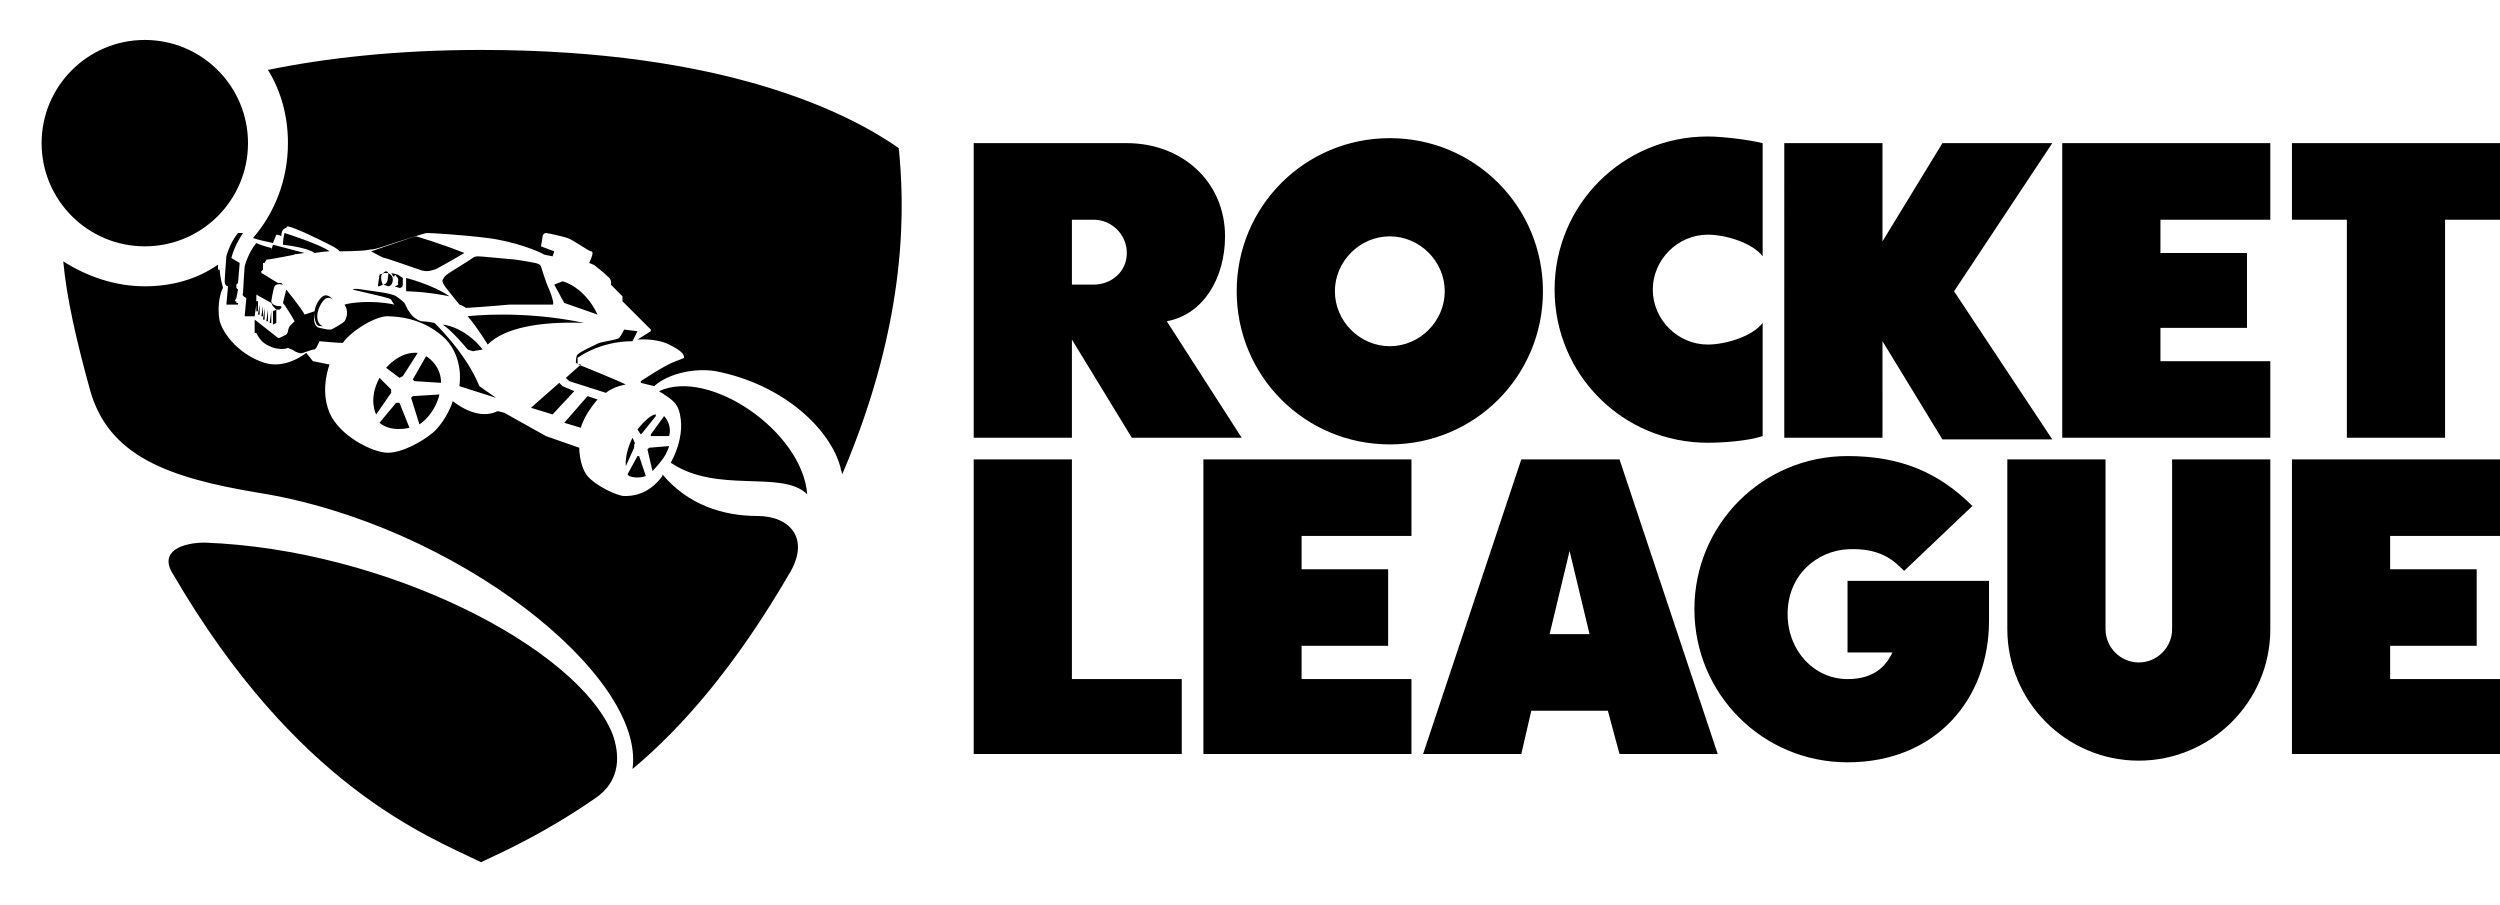 <svg xml:space="preserve" style="enable-background:new 0 0 150.2 54.4;" viewBox="0 0 150.2 54.4" y="0px" x="0px" xmlns:xlink="http://www.w3.org/1999/xlink" xmlns="http://www.w3.org/2000/svg" id="Calque_1" version="1.1">
<g id="Monochrome">
	<path d="M113.1,26.3h-5.9V8.6h5.9v5.9l3.6-5.9h6.6l-5.9,8.9l5.9,8.9h-6.6l-3.6-5.9V26.3z M146.9,13.2h3.3
		V8.6h-12.5v4.6h3.3v13.1h5.9V13.2z M136.4,21.7h-6.6v-2h5.2v-4.5h-5.2v-2h6.6V8.6h-12.5v17.7h12.5V21.7z M71,40.8h-6.6V27.6h-5.9
		v17.7H71V40.8z M84.8,40.8h-6.6v-2h5.2v-4.6h-5.2v-2h6.6v-4.6H72.3v17.7h12.5V40.8L84.8,40.8z M150.2,40.8h-6.6v-2h5.2v-4.6h-5.2
		v-2h6.6v-4.6h-12.5v17.7h12.5V40.8z M92.7,17.5c0,5.1-4.1,9.2-9.2,9.2s-9.2-4.1-9.2-9.2s4.1-9.2,9.2-9.2S92.7,12.4,92.7,17.5z
		 M86.8,17.5c0-1.8-1.5-3.3-3.3-3.3s-3.3,1.5-3.3,3.3s1.5,3.3,3.3,3.3S86.8,19.3,86.8,17.5z M130.5,37.8c0,1.1-0.9,2-2,2s-2-0.9-2-2
		V27.6h-5.9v10.2c0,4.3,3.5,7.9,7.9,7.9c4.3,0,7.9-3.5,7.9-7.9V27.6h-5.9V37.8z M105.9,19.4c-0.6,0.8-2.2,1.3-3.3,1.3
		c-1.8,0-3.3-1.5-3.3-3.3s1.5-3.3,3.3-3.3c1.1,0,2.7,0.5,3.3,1.3V8.6c-0.8-0.2-2.4-0.4-3.3-0.4c-5.1,0-9.2,4.1-9.2,9.2
		s4.1,9.2,9.2,9.2c0.9,0,2.4-0.1,3.3-0.4V19.4z M73.6,14.2c0,2.5-1.3,4.7-3.5,5.1l4.5,7H68l-3.6-5.9v5.9h-5.9V8.6h9.2
		C71,8.6,73.6,10.9,73.6,14.2L73.6,14.2z M67.7,15.2c0-1.1-0.9-2-2-2h-1.3v3.9h1.3C66.8,17.1,67.7,16.3,67.7,15.2z M96.6,42.7H92
		l-0.6,2.6h-5.9l5.9-17.7h5.9l5.9,17.7h-5.9L96.6,42.7L96.6,42.7z M95.5,38.1l-1.2-5l-1.2,5H95.5z M119.5,34.9H111v4.3h2.7
		c-0.3,0.6-0.9,1.6-2.7,1.6c-2,0-3.6-1.7-3.6-3.9c0-2.4,1.8-3.8,3.6-3.9c2-0.1,2.8,0.7,3.4,1.3l4.1-3.9c-2-2-4.3-3-7.5-3
		c-5.1,0-9.2,4.1-9.2,9.2s4.1,9.2,9.2,9.2c5.3,0,8.5-3.8,8.5-8.5V34.9L119.5,34.9z" id="Horizontal_Text_1_"></path>
	<g>
		<path d="M26.6,19.5c0,0,1.3,0.1,2.4,1.5l-0.6,0.1L28.1,21C28.1,21,27.2,19.9,26.6,19.5z M24.6,25.7L24,24.2h-0.2
			l-1,1.2C23.5,26,24.6,25.7,24.6,25.7z M33.8,16.9l-0.5,0.2l0.6,1.1l2,0.7C35.1,17.2,33.8,16.9,33.8,16.9z M28.1,19
			c0.6,0.7,1.2,1.7,1.2,1.7c1-1,3.1-1.4,5.8-1.3C31.3,18.6,28.1,19,28.1,19z M24.4,17.5c0,0,1.1,0,2.6,0.3c-1-0.7-2.6-1.1-2.6-1.1
			V17.5z M33.6,23l-1.7,1.5l1.3,0.4l1.3-1.4l-0.7-0.3L33.6,23L33.6,23z M22.3,15.1c0,0,0.7,0.4,0.8,0.4s1.5,0.5,2.1,0.7
			c0.5,0.2,0.8,0,0.9,0s1.8-1,1.8-1c-1.5-0.6-2.9-1-2.9-1C24.9,14.2,22.3,15.1,22.3,15.1z M32.5,16c-0.1-0.2-0.3-0.2-1.5-0.4
			c-1.1-0.1-2.1-0.2-2.3-0.2c-0.2,0-0.3,0.1-0.3,0.1s-0.6,0.4-1.1,0.7c-0.5,0.3-0.6,0.4-0.7,0.6c-0.1,0.1,0.2,0.5,0.2,0.5l0.8,1
			c0.1,0,0.4,0.2,0.4,0.2s1.6-0.1,2.6-0.2h2.6c0.1,0,0-0.4-0.2-0.9C32.8,17,32.5,16,32.5,16z M23,17.1c0,0,0.1,0,0.3,0.1
			c0.2,0,0.3-0.2,0.3-0.4c0-0.3-0.3-0.4-0.3-0.4h-0.2l-0.3,0.1l-0.1,0.7h0.1L23,17.1c-0.1-0.2-0.1-0.3-0.1-0.5
			c0-0.1,0.2-0.3,0.3-0.3c0,0,0.2,0,0.1,0.4C23.3,17.1,23,17.1,23,17.1z M39.9,25l-0.8,1.1v0.1h1.1C40.4,25.5,39.9,25,39.9,25z
			 M19.9,19.8h-0.2l-0.5-0.1c-0.5-0.1-0.3-1-0.3-1l-0.6,0.2c-0.2-0.4-1.1-1.5-1.1-1.5L17,18.2c0.1,0.1,0.6,0.9,0.7,1.1l-0.3,0.3
			c0,0-0.1,0.2-0.1,0.3s-0.1,0.2-0.1,0.2l-0.4,0.2h-0.1l-1.4-1.1V20h0.1c0.1,0.2,0.3,0.6,0.8,0.8c0.4,0.2,0.9,0.2,1.1,0.1
			c0.2,0.1,0.3,0.1,0.4,0.2c0.4,0.2,0.5,0.1,0.5,0.1l0.6-0.2h0.1l0.1-0.1l0.2-0.4c0,0,1,0.1,1.4,0.1c0.4-0.6,1.7-1.5,2.6-1.6
			c0.9,0,2.4,0.2,3.6,1.4c1.1,1.2,0.8,2.8,0.8,2.8l2.2,0.7l-1-0.7c-0.8-2-2.7-3.8-2.7-3.8s-0.5-0.1-0.8-0.1C25,19.2,24.8,19,24.8,19
			s-0.1-0.1-0.3-0.4l-0.2-0.4c0,0-0.2-0.2-0.5-0.4s-1.4-0.3-2-0.4s-0.6,0-0.6,0c1.7,0.4,2.2,0.5,2.3,0.6c0,0,0.1,0.2,0.2,0.3
			c-1.4-0.3-2.7-0.1-3,0c0.2,0.3,0.2,0.7,0,1C20.5,19.5,19.9,19.8,19.9,19.8z M38.9,27l0.3,1.3c0,0,0.3-0.3,0.6-0.7s0.4-0.8,0.4-0.8
			L39,26.9L38.9,27z M14.8,17.9L14.7,19h0.6l0.1-0.7v0.4h0.1v-0.6h-0.1v-0.4l0.9,0.5l0.1,0.2l0.2,0.2h0.2l0.1-0.1v-0.1
			c-0.6,0-0.6-0.3-0.6-0.3s0.1-0.7,0.2-0.9s0.5-0.1,0.5-0.1L16.9,17h-0.2c-0.2-0.1-0.8-0.5-1-0.6v-0.1l0.1-0.1v-0.4h0.1
			c0-0.1,0.1-0.1,0.1-0.2c0.2,0,1.7-0.3,1.7-0.3L16.3,15v-0.1c-0.4-0.1-0.7-0.2-0.9-0.3c-0.5,0.6-0.7,1.4-0.7,1.4s-0.1,1.4-0.1,1.6
			C14.5,17.8,14.8,17.9,14.8,17.9L14.8,17.9z M38.3,25.8l0.2,0.3l0.1-0.1l0.8-1v-0.1C39,24.9,38.3,25.8,38.3,25.8z M35.9,24
			l-0.6-0.2l-1.4,1.6l1,0.3C35.1,24.9,35.9,24,35.9,24z M38,26.3c-0.5,1-0.4,1.7-0.4,1.7l0.5-1.1v-0.2C38.2,26.7,38.1,26.5,38,26.3z
			 M37.5,19.8c0,0-0.2,0.4-0.3,0.5s-0.8,0.2-1.2,0.3c-0.4,0.2-1.1,0.5-1.3,0.7c-0.1,0.1-0.1,0.4-0.1,0.5c0,0,0.2,0.1,0.3,0.1
			L34,22.7l0.2,0.2l2.2,0.7c0.5-0.4,1.2-0.5,1.2-0.5c-0.4-0.2-2.1-0.9-2.6-1.1c0,0-0.3-0.1-0.3-0.2v-0.3c0,0,1.3-1,3.3-1l0.3-0.6
			C38.3,19.9,37.5,19.8,37.5,19.8z M38.8,28.6l-0.4-1.2h-0.1l-0.6,1.1l0.1,0.1C38.3,28.8,38.8,28.6,38.8,28.6z M23.7,17.2l0.3,0.1
			c0,0,0.2,0,0.2-0.2v-0.4l-0.3-0.2l-0.4-0.1c0.1,0.1,0.1,0.2,0.1,0.2h0.1c0-0.1,0.1-0.1,0.1,0c0,0,0.2,0.1,0.1,0.4
			C24,17.1,23.8,17.2,23.7,17.2z M22.8,22.7c-0.7,1.3-0.2,2.2-0.2,2.2l0.9-1.3v-0.2C23.5,23.4,22.8,22.7,22.8,22.7z M16.3,15
			l1.2,0.3c0.1,0,0.8-0.1,0.8-0.1l-1.9-0.5L16.3,15z M17,14.7c1.6,0.2,1.9,0.5,1.9,0.5s0.6-0.1,0.9-0.1c-0.5-0.4-2.7-1.1-2.7-1.1
			S17,14.3,17,14.7z M19.4,17.8c-0.3,0.2-0.6,0.8-0.5,1.3s0.2,0.5,0.5,0.5c-0.5-0.2-0.4-1,0-1.5C19.7,17.7,20,18,20,18
			S19.7,17.6,19.4,17.8z M12.3,32.6c-1.3,0-2.8,0.5-1.9,1.9c7.4,12.7,15.2,15.7,18.5,17.3c1.5-0.7,3.9-1.8,6.8-3.8
			c1.7-1.1,1.5-2.8,1.1-3.9C34.7,38.9,23.2,33,12.3,32.6z M54,8.9C51,6.8,43.6,3,28.9,3c-5.1,0-9.4,0.5-12.8,1.2
			c0.8,1.3,1.2,2.8,1.2,4.4c0,2.2-0.8,4.2-2.1,5.7c0.3,0.1,0.7,0.2,1.2,0.3l0.2-0.5c0,0,0.2,0,0.3,0.1c0-0.5,0.3-0.5,0.3-0.5
			s0-0.1,0.1-0.1c0.5,0.1,1.9,0.8,2.5,1.1s0.6,0.4,0.6,0.4s1.4,0,1.8-0.1c0.4,0,1.1-0.3,2.1-0.6s1.2-0.4,1.4-0.4s2,0.1,3.6,0.3
			s3.1,0.8,3.4,1l0.5,0.1l0.1-0.3l-0.8-0.3c0,0,0.1-0.5,0.1-0.6s0.1-0.2,0.2-0.2s1,0.2,1.3,0.3s1.3,0.8,1.4,0.8s0.1,0.1,0.1,0.1
			c0,0.2-0.2,0.6-0.2,0.6l-0.3-0.1l0.3,0.1c0,0,0.3,0.1,0.4,0.2c0.1,0.1,0.4,0.3,0.7,0.6c0.3,0.2,0.2,0.5,0.2,0.5l0.7,0.7v0.3
			l1.7,1.7v0.1l-0.8,0.5c0,0,1.1-0.1,1.9,0.3c0.8,0.4,0.9,0.6,0.9,0.8c-0.2,0.1-0.5,0.2-0.5,0.2c-0.6,0.2-2.1,1.2-2.1,1.2V23
			l0.8,0.2c0.9-0.8,2.5-1.1,3.7-0.9c4.1,0.8,6.9,3.5,7.5,5.8c0,0.1,0.1,0.3,0.1,0.4C54.7,18.9,54.3,12,54,8.9L54,8.9z M39.6,23.5
			c0.1,0.1,0.2,0.1,0.3,0.2c0.6,0.4,0.9,0.6,1,1.5c0.1,0.7-0.1,1.7-0.6,2.6c2.8,1.9,6.7,0.4,8.2,1.9C48.2,25.9,42.6,22.1,39.6,23.5z
			 M16.6,18.6l-0.2,0.1v0.8l0.2-0.1V18.6z M45.5,31c-2.1,0-4.2-0.7-5.7-2.5v0.1c-0.9,1.2-1.9,1.2-2.3,1.2s-1.7-0.6-2.2-1.2
			s-0.5-1.7-0.5-1.7l-2-0.7l-2.5-1.4l-0.4-0.1c-0.8,0.4-1.8,0.1-2.7-0.6c-0.1,0.4-0.6,1.4-1.2,1.9s-1.8,1.2-2.7,1.2
			c-0.9,0-2.9-1-3.5-2.4s0-2.9,0-2.9l-1-0.2l-0.4-0.5c0,0-1.2,1-2.5,0.6s-2.4-1.5-2.7-2.5c-0.2-1,0.1-1.9,0.2-2
			c-0.2-0.7-0.2-1.1-0.2-1.1h-0.1v-0.3c-1.3,0.9-2.8,1.3-4.4,1.3c-1.8,0-3.5-0.6-4.9-1.5c0.2,2.2,0.8,4.8,1.6,7.7
			c1.1,4,4.7,5.3,10.1,6.2c11.9,1.9,23.3,11,22.5,16.6c3-2.5,6.2-6.2,9.4-11.7C48.7,32.4,47.5,31,45.5,31z M13.7,17.2l-0.1,1.1h0.7
			v-0.1h-0.1v-0.1h-0.1l0.1-0.2l0.1-0.5l-0.1-0.1v-0.2l0.1-0.1l0.1-1.2l-0.5-0.3c0.2-0.8,0.7-1.5,0.7-1.5h-0.3
			c-0.5,0.6-0.7,1.4-0.7,1.4s-0.1,1.3-0.1,1.5C13.5,17.2,13.7,17.2,13.7,17.2z M24.7,23.9l0.5,1.6c1-0.7,1.2-1.8,1.2-1.8l-1.6,0.1
			C24.8,23.8,24.7,23.9,24.7,23.9z M25.6,21.4l-0.8,1.4l0.1,0.1l1.6,0.1C26.5,21.9,25.6,21.4,25.6,21.4z M15.6,18.3l-0.1,0.6h0.1
			V18.3z M23.2,22.1l0.8,0.6l0.2-0.1l0.9-1.4C24,21.1,23.2,22.1,23.2,22.1z M15.8,18.4L15.8,18.4L15.7,19h0.1V18.4z M16.1,18.6
			L16,19.3h0.1V18.6z M16.3,18.7l-0.1,0.7h0.1V18.7z M15.9,18.5l-0.1,0.7h0.1V18.5z" id="path22_1_"></path>
		<circle r="6.2" cy="8.6" cx="8.7" id="circle40_1_"></circle>
	</g>
</g>
</svg>
